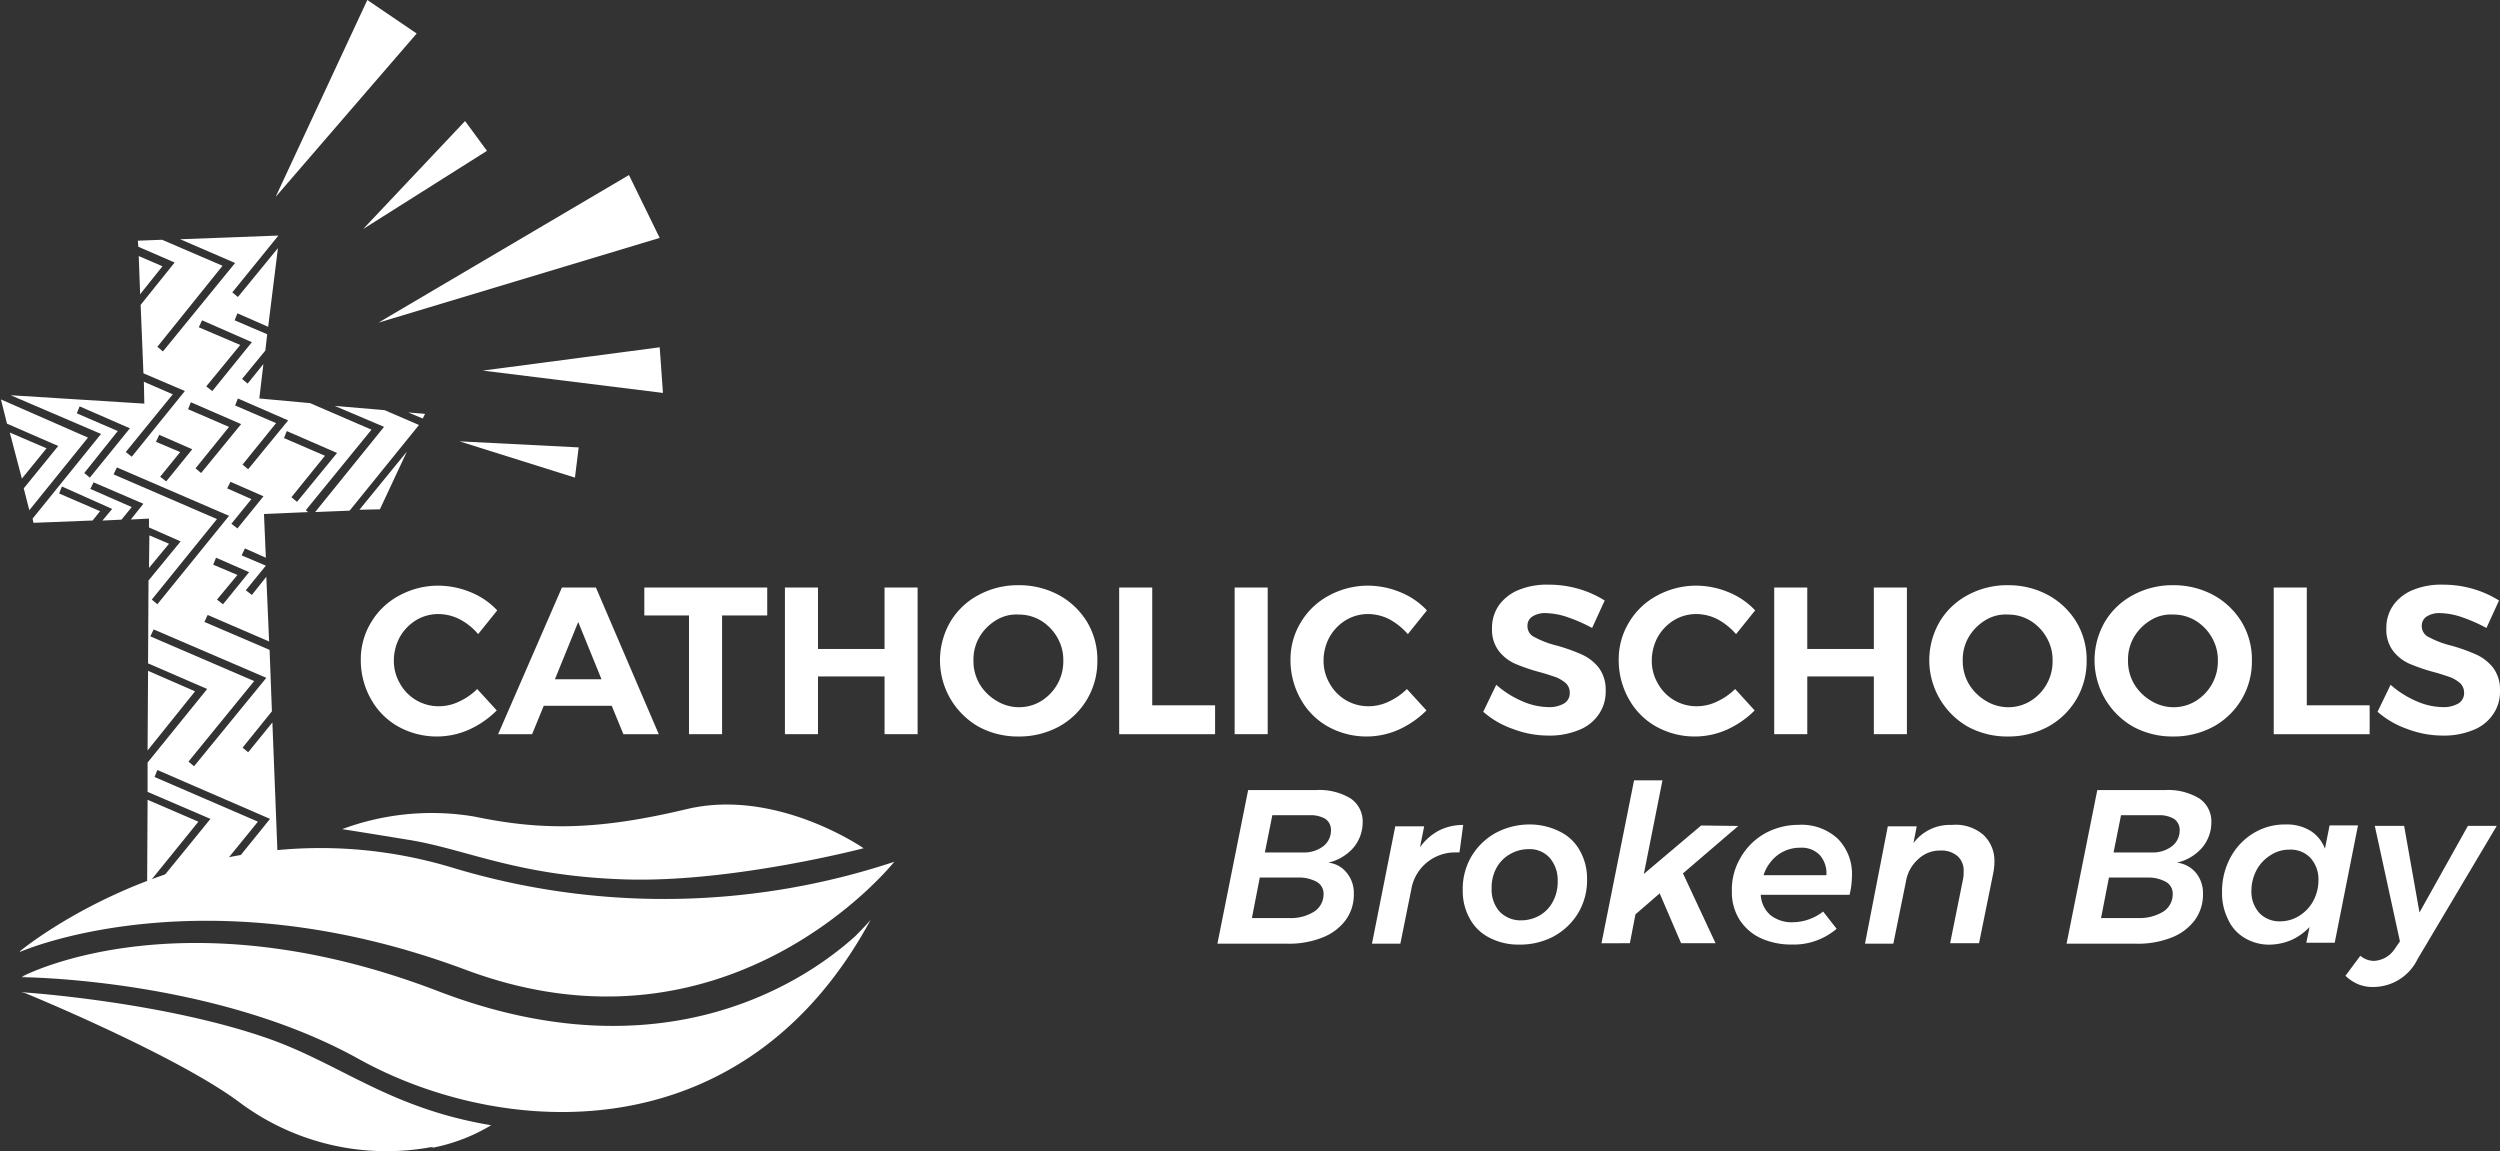 <svg xmlns="http://www.w3.org/2000/svg" width="190.289" height="87.608" viewBox="0 0 190.289 87.608">
  <rect x="0" y="0" width="190.289" height="87.608" fill="#333333" stroke="none"/>
  <g id="Group_1770" data-name="Group 1770" transform="translate(0)" opacity="0.997">
    <g id="white-logo" transform="translate(0)">
      <path id="Path_8389" data-name="Path 8389" d="M82,48.833,101.064,37.6l2.339,4.784Z" transform="translate(-53.191 -24.276)" fill="#fff"/>
      <path id="Path_8390" data-name="Path 8390" d="M99.4,94.8l9.071.461-.283,2.3Z" transform="translate(-64.425 -61.207)" fill="#fff"/>
      <path id="Path_8391" data-name="Path 8391" d="M104.4,76.372l13.714,1.7-.248-3.473Z" transform="translate(-67.653 -48.165)" fill="#fff"/>
      <path id="Path_8392" data-name="Path 8392" d="M78.7,34.221,86.46,26l1.665,2.268Z" transform="translate(-51.06 -16.787)" fill="#fff"/>
      <path id="Path_8393" data-name="Path 8393" d="M59.9,14.989,66.881,0l3.756,2.551Z" transform="translate(-38.922)" fill="#fff"/>
      <path id="Path_8394" data-name="Path 8394" d="M4.373,66.794,2.495,69.1l-.921-3.508Zm7.69,26.754-.035,6.485,3.9-4.819ZM.9,63.073l.461,1.843,3.9,1.7L2.636,69.841l.425,1.665,4.465-5.528ZM12.062,89.792l3.614-4.5L12.1,83.732ZM31.906,64.065l1.1.461.177-.354Zm-5.6-.5,3.756,1.595-5.244,6.485,2.622-.106,5.28-6.52L30.1,63.888ZM11.389,52.159l.106,2.906,1.7-2.126Zm.78,23.742,1.524-1.843L12.2,73.42Zm17.576-4.465L31.8,67.042l-3.614,4.429Zm-5.457.213-3.366.142.142,3.331-1.595-.709-.248.532,1.843.78L19.539,77.6l.461.354,1.1-1.382.213,4.926-4.677-2.02-.248.532,4.961,2.126.177,4.677-2.232,2.764.425.354,1.843-2.268.39,9.957-3.579,1.1L21.382,95,12.806,91.28l-.213.532,7.867,3.4L17.378,99l-5.032,1.524L16.846,95l-4.784-2.055V90.713l4.536-5.6-4.5-1.949.035-6.308,2.445-2.977-2.41-1.063v-.673l-1.382.071.957-1.2-3.792-1.63-.248.5,3.154,1.382-.78.957-1.453.071.744-.886L5.542,69.7l-.213.532,3.118,1.347-.567.709-4.5.177-.071-.319L8.519,65.7,1.644,62.754l10.17.638-.035-1.665,2.2.957L10.4,67.078l.461.354,4.04-5-3.154-1.347-.213-5.209,2.587-3.225-2.764-1.2-.035-.461,1.843-.071L17.767,52.9l-4.961,6.166.425.354,5.493-6.733-4.181-1.807L22.02,50.6l-3.508,4.323.425.354,3.047-3.721-.744,5.989L18.9,56.518l-.213.532,2.48,1.063-.142,1.24-1.772,2.162.425.354,1.2-1.488L20.567,63l3.862.354,4.677,2.02-5,6.13ZM15.96,57.581l3.154,1.347-2.587,3.154.461.354L20,58.715l-3.792-1.665Zm-.815,6.237,3.118,1.347-2.551,3.154.425.354,3.047-3.721-3.827-1.665ZM12.7,66.3l1.843.78-1.524,1.878.461.354,1.984-2.445-2.516-1.1ZM10.716,65.27,6.889,63.6l-.213.532,3.118,1.347L7.243,68.672l.425.354Zm1.807,15.308-.248.532,7.9,3.4-5,6.13.425.354L21.1,84.264Zm5.741-8.646-8.54-3.685-.248.532,7.867,3.4-4.961,6.13.425.354Zm-.992,3.189-.213.532,1.843.78-1.559,1.878.461.354,1.984-2.445Zm3.614-4.677-2.516-1.1-.248.5,1.843.815-1.524,1.878.461.354Zm1.878-5.776L18.937,63l-.213.532,3.118,1.347-2.551,3.154.425.354Zm.673,6.2,3.047-3.721-3.827-1.665-.213.532,3.118,1.347-2.551,3.154Z" transform="translate(-0.829 -32.67)" fill="#fff"/>
      <path id="Path_8395" data-name="Path 8395" d="M33.053,64.172l-12.58-1.134L22,50.6l-10.772.425.5,12.367L.7,62.684l2.551,9.78,8.823-.354L11.9,100.635l9.922-3.012L20.792,71.79l8.823-.354Z" transform="translate(-0.7 -32.67)" fill="none"/>
      <g id="Group_1766" data-name="Group 1766" transform="translate(1.488 61.238)">
        <path id="Path_8396" data-name="Path 8396" d="M68.765,198.84c-3.65,3.3-14.493,10.808-31.75,4.181-19.667-7.548-31.679-1.1-31.679-1.1s.283-.071.815-.177a5.654,5.654,0,0,0-.85.213s14.635.071,25.691,6.237c10.879,6.024,29.27,7.3,38.944-10.6C69.934,197.6,69.509,198.1,68.765,198.84Z" transform="translate(-5.158 -188.817)" fill="#fff"/>
        <path id="Path_8397" data-name="Path 8397" d="M95.78,178.515c8.115.248,18.108-2.374,18.108-2.374s-6.626-4.607-13.465-2.977-11.056,1.63-16.159.567a19.547,19.547,0,0,0-10.064.957s.957.142,5.28.85C83.8,176.282,87.665,178.267,95.78,178.515Z" transform="translate(-49.643 -172.815)" fill="#fff"/>
        <path id="Path_8398" data-name="Path 8398" d="M38,183.7c-18.639-5.705-33.061,6.308-33.061,6.308.035,0-.035.071-.035.071s13.855-6.166,33.947,1.347,32.6-8.186,32.6-8.186h0a.035.035,0,0,0,.035-.035A55.631,55.631,0,0,1,38,183.7Z" transform="translate(-4.9 -178.85)" fill="#fff"/>
        <path id="Path_8399" data-name="Path 8399" d="M5.59,213.071c-.213-.035-.354-.071-.354-.071a.274.274,0,0,1,.106.035H5.2a.992.992,0,0,1,.213.035c1.488.6,11.765,4.926,16.336,8.292a18.694,18.694,0,0,0,14.67,3.473,1.535,1.535,0,0,1,.177.035,13.7,13.7,0,0,0,4.394-1.7c-7.867-1.311-11.517-4.748-17.257-6.7C16.575,214.028,7.539,213.213,5.59,213.071Z" transform="translate(-5.094 -198.76)" fill="#fff"/>
      </g>
      <g id="Group_1769" data-name="Group 1769" transform="translate(27.463 44.507)">
        <g id="Group_1767" data-name="Group 1767" transform="translate(0)">
          <path id="Path_8400" data-name="Path 8400" d="M85.712,128.351a3.62,3.62,0,0,0-1.559-.39,3.269,3.269,0,0,0-1.736.461,3.566,3.566,0,0,0-1.24,1.276,3.766,3.766,0,0,0-.461,1.772,3.393,3.393,0,0,0,.461,1.772,3.35,3.35,0,0,0,2.977,1.736,3.53,3.53,0,0,0,1.524-.354,4.811,4.811,0,0,0,1.382-.957l1.488,1.63a7.146,7.146,0,0,1-2.091,1.453,6.045,6.045,0,0,1-5.386-.213,5.389,5.389,0,0,1-2.091-2.091,5.977,5.977,0,0,1-.78-2.941,5.412,5.412,0,0,1,.78-2.906,5.484,5.484,0,0,1,2.162-2.055,6.219,6.219,0,0,1,3.012-.744,6.515,6.515,0,0,1,2.41.5,5.706,5.706,0,0,1,2.02,1.382l-1.453,1.807A4.652,4.652,0,0,0,85.712,128.351Z" transform="translate(-78.2 -125.729)" fill="#fff"/>
          <path id="Path_8401" data-name="Path 8401" d="M117.232,137.362l-.886-2.162h-5.174l-.886,2.162H107.7l4.855-11.162h2.587l4.784,11.162Zm-5.209-4.181h3.544l-1.772-4.359Z" transform="translate(-97.247 -125.987)" fill="#fff"/>
          <path id="Path_8402" data-name="Path 8402" d="M139.1,126.2h9.355v2.126h-3.437v9.036H142.5v-9.036h-3.4V126.2Z" transform="translate(-117.52 -125.987)" fill="#fff"/>
          <path id="Path_8403" data-name="Path 8403" d="M169.3,126.2h2.516v4.677h5.067V126.2H179.4v11.162h-2.516v-4.394h-5.067v4.394H169.3Z" transform="translate(-137.018 -125.987)" fill="#fff"/>
          <path id="Path_8404" data-name="Path 8404" d="M211.636,126.444A5.742,5.742,0,0,1,213.8,128.5a5.536,5.536,0,0,1,.78,2.941,5.64,5.64,0,0,1-2.941,5.032,6.358,6.358,0,0,1-3.047.744,6.259,6.259,0,0,1-3.047-.744,5.826,5.826,0,0,1-2.162-7.973,5.484,5.484,0,0,1,2.162-2.055,6.259,6.259,0,0,1,3.047-.744A6.358,6.358,0,0,1,211.636,126.444Zm-4.748,1.914a3.665,3.665,0,0,0-1.276,1.276,3.393,3.393,0,0,0-.461,1.772,3.433,3.433,0,0,0,.461,1.807,3.665,3.665,0,0,0,1.276,1.276,3.27,3.27,0,0,0,1.7.5,3.233,3.233,0,0,0,1.7-.461,3.566,3.566,0,0,0,1.24-1.276,3.52,3.52,0,0,0,.461-1.807,3.393,3.393,0,0,0-.461-1.772,3.566,3.566,0,0,0-1.24-1.276,3.233,3.233,0,0,0-1.7-.461A2.906,2.906,0,0,0,206.888,128.358Z" transform="translate(-158.518 -125.665)" fill="#fff"/>
          <path id="Path_8405" data-name="Path 8405" d="M241.1,126.2h2.516v8.965H248.4v2.2h-7.3Z" transform="translate(-183.376 -125.987)" fill="#fff"/>
          <path id="Path_8406" data-name="Path 8406" d="M265.9,126.2h2.516v11.162H265.9Z" transform="translate(-199.388 -125.987)" fill="#fff"/>
          <path id="Path_8407" data-name="Path 8407" d="M285.412,128.351a3.62,3.62,0,0,0-1.559-.39,3.269,3.269,0,0,0-1.736.461,3.566,3.566,0,0,0-1.24,1.276,3.766,3.766,0,0,0-.461,1.772,3.393,3.393,0,0,0,.461,1.772,3.35,3.35,0,0,0,2.977,1.736,3.53,3.53,0,0,0,1.524-.354,4.811,4.811,0,0,0,1.382-.957l1.488,1.63a7.146,7.146,0,0,1-2.091,1.453,6.045,6.045,0,0,1-5.386-.213,5.389,5.389,0,0,1-2.091-2.091,5.977,5.977,0,0,1-.78-2.941,5.412,5.412,0,0,1,.78-2.906,5.484,5.484,0,0,1,2.162-2.055,6.219,6.219,0,0,1,3.012-.744,6.515,6.515,0,0,1,2.41.5,5.706,5.706,0,0,1,2.02,1.382l-1.453,1.807A5.116,5.116,0,0,0,285.412,128.351Z" transform="translate(-207.135 -125.729)" fill="#fff"/>
          <path id="Path_8408" data-name="Path 8408" d="M325.749,128.08a5.446,5.446,0,0,0-1.665-.319,1.768,1.768,0,0,0-1.028.248.817.817,0,0,0-.39.709.915.915,0,0,0,.567.886,7.2,7.2,0,0,0,1.7.638,13.748,13.748,0,0,1,1.878.673,3.464,3.464,0,0,1,1.276.992,2.777,2.777,0,0,1,.532,1.772,3,3,0,0,1-.567,1.843,3.263,3.263,0,0,1-1.559,1.169,5.753,5.753,0,0,1-2.268.39,7.523,7.523,0,0,1-2.658-.5,6.809,6.809,0,0,1-2.268-1.311l.992-2.055a7.316,7.316,0,0,0,1.949,1.24,5.144,5.144,0,0,0,2.02.461,2.238,2.238,0,0,0,1.2-.283.907.907,0,0,0,.425-.815.989.989,0,0,0-.283-.709,2.633,2.633,0,0,0-.744-.461c-.319-.106-.709-.248-1.24-.39a14.25,14.25,0,0,1-1.878-.638,3.256,3.256,0,0,1-1.24-.957,2.673,2.673,0,0,1-.532-1.736,2.993,2.993,0,0,1,.532-1.772,3.45,3.45,0,0,1,1.524-1.169,5.64,5.64,0,0,1,2.268-.39,8.154,8.154,0,0,1,2.268.319,7.835,7.835,0,0,1,1.984.886l-.957,2.091A12.15,12.15,0,0,0,325.749,128.08Z" transform="translate(-233.865 -125.6)" fill="#fff"/>
          <path id="Path_8409" data-name="Path 8409" d="M355.912,128.351a3.62,3.62,0,0,0-1.559-.39,3.269,3.269,0,0,0-1.736.461,3.566,3.566,0,0,0-1.24,1.276,3.766,3.766,0,0,0-.461,1.772,3.393,3.393,0,0,0,.461,1.772,3.35,3.35,0,0,0,2.977,1.736,3.53,3.53,0,0,0,1.524-.354,4.811,4.811,0,0,0,1.382-.957l1.488,1.63a7.146,7.146,0,0,1-2.091,1.453,6.045,6.045,0,0,1-5.386-.213,5.389,5.389,0,0,1-2.091-2.091,5.977,5.977,0,0,1-.78-2.941,5.412,5.412,0,0,1,.78-2.906,5.484,5.484,0,0,1,2.162-2.055,6.219,6.219,0,0,1,3.012-.744,6.515,6.515,0,0,1,2.41.5,5.7,5.7,0,0,1,2.02,1.382l-1.453,1.807A5.116,5.116,0,0,0,355.912,128.351Z" transform="translate(-252.653 -125.729)" fill="#fff"/>
          <path id="Path_8410" data-name="Path 8410" d="M381.8,126.2h2.516v4.677h5.067V126.2H391.9v11.162h-2.516v-4.394h-5.067v4.394H381.8Z" transform="translate(-274.218 -125.987)" fill="#fff"/>
          <path id="Path_8411" data-name="Path 8411" d="M424.136,126.444A5.742,5.742,0,0,1,426.3,128.5a5.536,5.536,0,0,1,.78,2.941,5.64,5.64,0,0,1-2.941,5.032,6.358,6.358,0,0,1-3.047.744,6.259,6.259,0,0,1-3.047-.744,5.826,5.826,0,0,1-2.162-7.973,5.484,5.484,0,0,1,2.162-2.055,6.259,6.259,0,0,1,3.047-.744A6.358,6.358,0,0,1,424.136,126.444Zm-4.748,1.914a3.665,3.665,0,0,0-1.276,1.276,3.394,3.394,0,0,0-.461,1.772,3.433,3.433,0,0,0,.461,1.807,3.665,3.665,0,0,0,1.276,1.276,3.271,3.271,0,0,0,1.7.5,3.233,3.233,0,0,0,1.7-.461,3.567,3.567,0,0,0,1.24-1.276,3.521,3.521,0,0,0,.461-1.807,3.394,3.394,0,0,0-.461-1.772,3.567,3.567,0,0,0-1.24-1.276,3.233,3.233,0,0,0-1.7-.461A2.906,2.906,0,0,0,419.388,128.358Z" transform="translate(-295.718 -125.665)" fill="#fff"/>
          <path id="Path_8412" data-name="Path 8412" d="M459.636,126.444A5.742,5.742,0,0,1,461.8,128.5a5.535,5.535,0,0,1,.78,2.941,5.64,5.64,0,0,1-2.941,5.032,6.358,6.358,0,0,1-3.047.744,6.259,6.259,0,0,1-3.047-.744,5.826,5.826,0,0,1-2.162-7.973,5.484,5.484,0,0,1,2.162-2.055,6.259,6.259,0,0,1,3.047-.744A6.358,6.358,0,0,1,459.636,126.444Zm-4.748,1.914a3.665,3.665,0,0,0-1.276,1.276,3.393,3.393,0,0,0-.461,1.772,3.433,3.433,0,0,0,.461,1.807,3.664,3.664,0,0,0,1.276,1.276,3.27,3.27,0,0,0,1.7.5,3.233,3.233,0,0,0,1.7-.461,3.566,3.566,0,0,0,1.24-1.276,3.52,3.52,0,0,0,.461-1.807,3.393,3.393,0,0,0-.461-1.772,3.566,3.566,0,0,0-1.24-1.276,3.233,3.233,0,0,0-1.7-.461A2.906,2.906,0,0,0,454.888,128.358Z" transform="translate(-318.638 -125.665)" fill="#fff"/>
          <path id="Path_8413" data-name="Path 8413" d="M489.1,126.2h2.516v8.965H496.4v2.2h-7.3Z" transform="translate(-343.496 -125.987)" fill="#fff"/>
          <path id="Path_8414" data-name="Path 8414" d="M517.849,128.08a5.446,5.446,0,0,0-1.665-.319,1.768,1.768,0,0,0-1.028.248.817.817,0,0,0-.39.709.915.915,0,0,0,.567.886,7.2,7.2,0,0,0,1.7.638,13.743,13.743,0,0,1,1.878.673,3.463,3.463,0,0,1,1.276.992,2.777,2.777,0,0,1,.532,1.772,3,3,0,0,1-.567,1.843,3.263,3.263,0,0,1-1.559,1.169,5.753,5.753,0,0,1-2.268.39,7.523,7.523,0,0,1-2.658-.5,6.809,6.809,0,0,1-2.268-1.311l.992-2.055a7.315,7.315,0,0,0,1.949,1.24,5.144,5.144,0,0,0,2.02.461,2.239,2.239,0,0,0,1.2-.283.907.907,0,0,0,.425-.815.989.989,0,0,0-.283-.709,2.633,2.633,0,0,0-.744-.461c-.319-.106-.709-.248-1.24-.39a14.253,14.253,0,0,1-1.878-.638,3.256,3.256,0,0,1-1.24-.957,2.673,2.673,0,0,1-.531-1.736,2.993,2.993,0,0,1,.531-1.772,3.449,3.449,0,0,1,1.524-1.169,5.64,5.64,0,0,1,2.268-.39,8.154,8.154,0,0,1,2.268.319,7.834,7.834,0,0,1,1.984.886l-.957,2.091A12.153,12.153,0,0,0,517.849,128.08Z" transform="translate(-357.893 -125.6)" fill="#fff"/>
        </g>
        <g id="Group_1768" data-name="Group 1768" transform="translate(65.201 14.883)">
          <path id="Path_8415" data-name="Path 8415" d="M272.051,176.008a2.407,2.407,0,0,1,.532,1.595,3.271,3.271,0,0,1-.638,2.02,4.016,4.016,0,0,1-1.772,1.311,6.849,6.849,0,0,1-2.658.461H262.2l2.339-11.694h5.209a4.58,4.58,0,0,1,2.587.638,2.1,2.1,0,0,1,.921,1.807,3,3,0,0,1-.709,1.949,3.612,3.612,0,0,1-1.913,1.134A2.032,2.032,0,0,1,272.051,176.008Zm-2.48,2.941a1.573,1.573,0,0,0,.709-1.347,1.027,1.027,0,0,0-.532-.921,2.849,2.849,0,0,0-1.453-.319h-2.87l-.6,3.083h2.835A3.319,3.319,0,0,0,269.571,178.949Zm.673-4.961a1.512,1.512,0,0,0,.6-1.24,1.01,1.01,0,0,0-.425-.85,2.191,2.191,0,0,0-1.169-.283h-2.87l-.567,2.835h2.87A2.4,2.4,0,0,0,270.244,173.988Z" transform="translate(-262.2 -168.956)" fill="#fff"/>
          <path id="Path_8416" data-name="Path 8416" d="M300.5,177.625a4.027,4.027,0,0,1,1.843-.425l-.283,2.091h-.283a3.378,3.378,0,0,0-3.331,2.551l-.886,4.394H295.4l1.772-8.93h2.2l-.319,1.595A4.119,4.119,0,0,1,300.5,177.625Z" transform="translate(-283.635 -173.798)" fill="#fff"/>
          <path id="Path_8417" data-name="Path 8417" d="M322.341,177.667a3.467,3.467,0,0,1,1.488,1.453,4.3,4.3,0,0,1,.532,2.126,4.86,4.86,0,0,1-.673,2.587,4.915,4.915,0,0,1-1.843,1.772,5.459,5.459,0,0,1-2.658.638,4.761,4.761,0,0,1-2.268-.532,3.467,3.467,0,0,1-1.488-1.453,4.25,4.25,0,0,1-.531-2.162,4.86,4.86,0,0,1,.673-2.587,4.915,4.915,0,0,1,1.843-1.772,5.459,5.459,0,0,1,2.658-.638A5.105,5.105,0,0,1,322.341,177.667Zm-3.862,1.7a2.7,2.7,0,0,0-1.028,1.063,3.165,3.165,0,0,0-.354,1.559,2.521,2.521,0,0,0,.6,1.736,2.216,2.216,0,0,0,1.63.673,2.872,2.872,0,0,0,1.453-.39,2.617,2.617,0,0,0,.992-1.063,3.165,3.165,0,0,0,.354-1.559,2.584,2.584,0,0,0-.6-1.736,2.039,2.039,0,0,0-1.63-.673A2.841,2.841,0,0,0,318.479,179.368Z" transform="translate(-296.225 -173.734)" fill="#fff"/>
          <path id="Path_8418" data-name="Path 8418" d="M355.118,171.073l-4.217,3.614,2.48,5.315h-2.622l-1.63-3.792-1.843,1.595-.425,2.2H344.7l2.48-12.4h2.162l-1.417,7.123,4.359-3.685,2.835.035Z" transform="translate(-315.466 -167.6)" fill="#fff"/>
          <path id="Path_8419" data-name="Path 8419" d="M380.779,178.263a3.8,3.8,0,0,1,1.063,2.835,6.47,6.47,0,0,1-.177,1.417H374.9a2.213,2.213,0,0,0,.709,1.524,2.586,2.586,0,0,0,1.7.567,3.829,3.829,0,0,0,2.339-.815l1.028,1.311a5.028,5.028,0,0,1-3.437,1.2,5.57,5.57,0,0,1-2.374-.5,3.866,3.866,0,0,1-1.595-1.417,3.938,3.938,0,0,1-.567-2.162,4.736,4.736,0,0,1,.673-2.551,4.912,4.912,0,0,1,1.807-1.807,5.305,5.305,0,0,1,2.587-.673A4.055,4.055,0,0,1,380.779,178.263ZM379.4,179.5a1.9,1.9,0,0,0-1.488-.567,2.831,2.831,0,0,0-1.736.567,3.143,3.143,0,0,0-1.063,1.524h4.784A2.085,2.085,0,0,0,379.4,179.5Z" transform="translate(-333.544 -173.798)" fill="#fff"/>
          <path id="Path_8420" data-name="Path 8420" d="M410.3,177.938a2.7,2.7,0,0,1,.85,2.091,4.329,4.329,0,0,1-.106.921l-1.063,5.244h-2.2l.992-4.926a2.68,2.68,0,0,0,.035-.532,1.473,1.473,0,0,0-.461-1.169,1.883,1.883,0,0,0-1.311-.425,2.389,2.389,0,0,0-1.665.638,2.9,2.9,0,0,0-.957,1.736l-.957,4.713H401.3l1.736-8.93h2.2l-.248,1.276a3.452,3.452,0,0,1,2.906-1.382A3.237,3.237,0,0,1,410.3,177.938Z" transform="translate(-352.009 -173.792)" fill="#fff"/>
          <path id="Path_8421" data-name="Path 8421" d="M454.451,176.008a2.406,2.406,0,0,1,.532,1.595,3.271,3.271,0,0,1-.638,2.02,4.017,4.017,0,0,1-1.772,1.311,6.849,6.849,0,0,1-2.658.461H444.6l2.339-11.694h5.174a4.58,4.58,0,0,1,2.587.638,2.1,2.1,0,0,1,.921,1.807,3,3,0,0,1-.709,1.949A3.612,3.612,0,0,1,453,175.228,2.189,2.189,0,0,1,454.451,176.008Zm-2.48,2.941a1.573,1.573,0,0,0,.709-1.347,1.028,1.028,0,0,0-.532-.921,2.85,2.85,0,0,0-1.453-.319h-2.87l-.6,3.083h2.835A3.482,3.482,0,0,0,451.971,178.949Zm.638-4.961a1.512,1.512,0,0,0,.6-1.24,1.01,1.01,0,0,0-.425-.85,2.191,2.191,0,0,0-1.169-.283h-2.87l-.567,2.835h2.87A2.4,2.4,0,0,0,452.608,173.988Z" transform="translate(-379.966 -168.956)" fill="#fff"/>
          <path id="Path_8422" data-name="Path 8422" d="M479.736,185.746a3.1,3.1,0,0,1-1.276-1.417,4.43,4.43,0,0,1-.461-2.091,5.418,5.418,0,0,1,.638-2.622,4.824,4.824,0,0,1,1.736-1.843,4.54,4.54,0,0,1,2.445-.673,3.435,3.435,0,0,1,1.878.461,2.744,2.744,0,0,1,1.134,1.382l.354-1.772h2.162l-1.772,8.93h-2.162l.248-1.2a4.3,4.3,0,0,1-1.382.992,4.381,4.381,0,0,1-1.665.354A3.62,3.62,0,0,1,479.736,185.746Zm4.146-1.7a2.983,2.983,0,0,0,1.063-1.134,3.28,3.28,0,0,0,.39-1.559,2.428,2.428,0,0,0-.6-1.7,2.056,2.056,0,0,0-1.595-.638,2.586,2.586,0,0,0-1.453.425,2.967,2.967,0,0,0-1.063,1.134,3.388,3.388,0,0,0-.39,1.559,2.429,2.429,0,0,0,.6,1.7,2.109,2.109,0,0,0,1.595.638A2.671,2.671,0,0,0,483.882,184.045Z" transform="translate(-401.53 -173.734)" fill="#fff"/>
          <path id="Path_8423" data-name="Path 8423" d="M516.017,177.4l-6.024,10.135a3.755,3.755,0,0,1-3.366,2.126,2.873,2.873,0,0,1-1.169-.213,3.226,3.226,0,0,1-.957-.638l1.134-1.524a1.614,1.614,0,0,0,1.028.39,2.01,2.01,0,0,0,1.595-.921l.39-.567-1.913-8.788h2.232l1.169,6.591,3.685-6.591Z" transform="translate(-418.64 -173.927)" fill="#fff"/>
        </g>
      </g>
    </g>
  </g>
</svg>